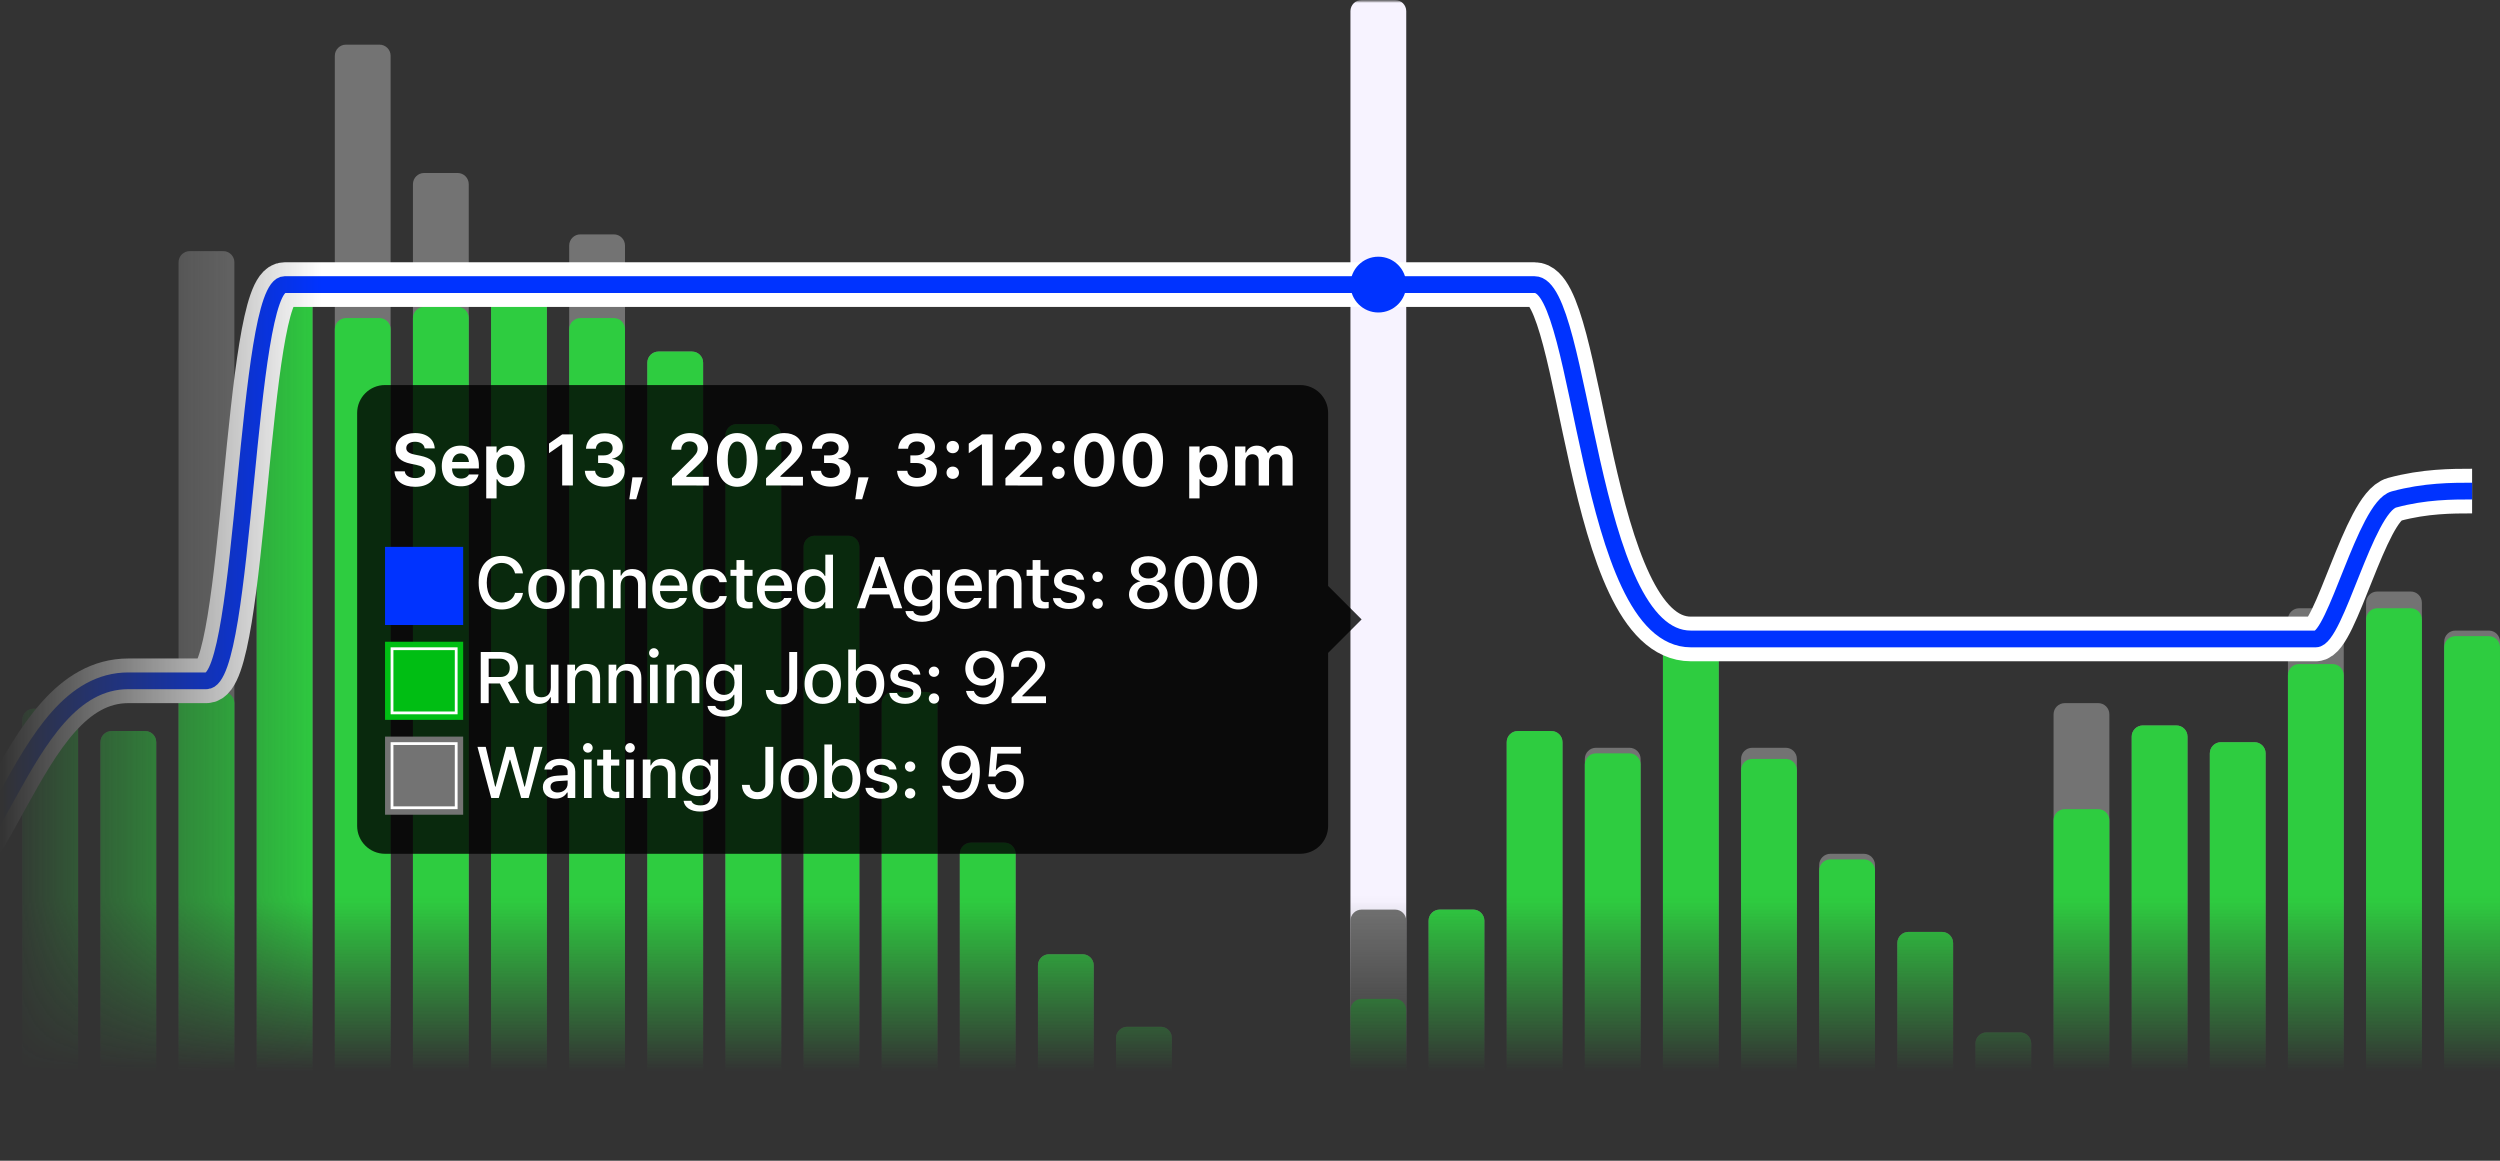 <svg fill="none" height="208" viewBox="0 0 448 208" width="448" xmlns="http://www.w3.org/2000/svg" xmlns:xlink="http://www.w3.org/1999/xlink"><rect x="0" y="0" width="448" height="208" fill="#333333" stroke="none"/><linearGradient id="a"><stop offset="0" stop-color="#d9d9d9"/><stop offset="1" stop-color="#d9d9d9" stop-opacity="0"/></linearGradient><linearGradient id="b" gradientUnits="userSpaceOnUse" x1="57.5" x2="0" xlink:href="#a" y1="161.28" y2="161.28"/><linearGradient id="c" gradientUnits="userSpaceOnUse" x1="384" x2="384" xlink:href="#a" y1="161.28" y2="192"/><clipPath id="d"><path d="m0 0h448v208h-448z"/></clipPath><mask id="e" height="192" maskUnits="userSpaceOnUse" width="768" x="0" y="0"><path d="m0 0h768v192h-768z" fill="url(#b)"/></mask><mask id="f" height="192" maskUnits="userSpaceOnUse" width="768" x="0" y="0"><path d="m0 0h768v192h-768z" fill="url(#c)"/></mask><mask id="g" fill="#000" height="255" maskUnits="userSpaceOnUse" width="855" x="-405" y="-58"><path d="m-405-58h855v255h-855z" fill="#fff"/><path d="m-404-58h854v254h-854z" fill="#000"/></mask><g clip-path="url(#d)"><g mask="url(#e)"><g mask="url(#f)"><path d="m-404 196h-1v1h1zm854-1h-854v2h854zm-853 1v-254h-2v254z" fill="#e5e5e5" mask="url(#g)"/><path d="m116 65c0-1.105.895-2 2-2h6c1.105 0 2 .895 2 2v131h-10z" fill="#737373"/><path d="m130 78c0-1.105.895-2 2-2h6c1.105 0 2 .895 2 2v118h-10z" fill="#737373"/><path d="m144 98c0-1.105.895-2 2-2h6c1.105 0 2 .895 2 2v98h-10z" fill="#737373"/><path d="m158 126c0-1.105.895-2 2-2h6c1.105 0 2 .895 2 2v70h-10z" fill="#737373"/><path d="m172 153c0-1.105.895-2 2-2h6c1.105 0 2 .895 2 2v43h-10z" fill="#737373"/><path d="m186 173c0-1.105.895-2 2-2h6c1.105 0 2 .895 2 2v23h-10z" fill="#737373"/><path d="m200 186c0-1.105.895-2 2-2h6c1.105 0 2 .895 2 2v10h-10z" fill="#737373"/><path d="m242 2c0-1.105.895-2 2-2h6c1.105 0 2 .895 2 2v192c0 1.105-.895 2-2 2h-6c-1.105 0-2-.895-2-2z" fill="#f7f3ff"/><path d="m242 165c0-1.105.895-2 2-2h6c1.105 0 2 .895 2 2v31h-10z" fill="#737373"/><path d="m256 165c0-1.105.895-2 2-2h6c1.105 0 2 .895 2 2v31h-10z" fill="#737373"/><path d="m270 133c0-1.105.895-2 2-2h6c1.105 0 2 .895 2 2v63h-10z" fill="#737373"/><path d="m284 136c0-1.105.895-2 2-2h6c1.105 0 2 .895 2 2v60h-10z" fill="#737373"/><path d="m102 44c0-1.105.895-2 2-2h6c1.105 0 2 .895 2 2v152h-10z" fill="#737373"/><path d="m88 54c0-1.105.895-2 2-2h6c1.105 0 2 .895 2 2v142h-10z" fill="#737373"/><path d="m438 115c0-1.105.895-2 2-2h6c1.105 0 2 .895 2 2v81h-10z" fill="#737373"/><path d="m74 33c0-1.105.895-2 2-2h6c1.105 0 2 .895 2 2v163h-10z" fill="#737373"/><path d="m424 108c0-1.105.895-2 2-2h6c1.105 0 2 .895 2 2v88h-10z" fill="#737373"/><path d="m60 10c0-1.105.895-2 2-2h6c1.105 0 2 .895 2 2v186h-10z" fill="#737373"/><path d="m410 111c0-1.105.895-2 2-2h6c1.105 0 2 .895 2 2v85h-10z" fill="#737373"/><path d="m46 54c0-1.105.895-2 2-2h6c1.105 0 2 .895 2 2v142h-10z" fill="#737373"/><path d="m396 135c0-1.105.895-2 2-2h6c1.105 0 2 .895 2 2v61h-10z" fill="#737373"/><path d="m32 47c0-1.105.895-2 2-2h6c1.105 0 2 .895 2 2v149h-10z" fill="#737373"/><path d="m382 132c0-1.105.895-2 2-2h6c1.105 0 2 .895 2 2v64h-10z" fill="#737373"/><path d="m18 133c0-1.105.895-2 2-2h6c1.105 0 2 .895 2 2v63h-10z" fill="#737373"/><path d="m368 128c0-1.105.895-2 2-2h6c1.105 0 2 .895 2 2v68h-10z" fill="#737373"/><path d="m4 129c0-1.105.895-2 2-2h6c1.105 0 2 .895 2 2v67h-10z" fill="#737373"/><path d="m354 187c0-1.105.895-2 2-2h6c1.105 0 2 .895 2 2v9h-10z" fill="#737373"/><path d="m340 169c0-1.105.895-2 2-2h6c1.105 0 2 .895 2 2v27h-10z" fill="#737373"/><path d="m326 155c0-1.105.895-2 2-2h6c1.105 0 2 .895 2 2v41h-10z" fill="#737373"/><path d="m312 136c0-1.105.895-2 2-2h6c1.105 0 2 .895 2 2v60h-10z" fill="#737373"/><path d="m298 116c0-1.105.895-2 2-2h6c1.105 0 2 .895 2 2v80h-10z" fill="#737373"/><g fill="#2ecc40"><path d="m116 65c0-1.105.895-2 2-2h6c1.105 0 2 .895 2 2v131h-10z"/><path d="m130 78c0-1.105.895-2 2-2h6c1.105 0 2 .895 2 2v118h-10z"/><path d="m144 98c0-1.105.895-2 2-2h6c1.105 0 2 .895 2 2v98h-10z"/><path d="m158 126c0-1.105.895-2 2-2h6c1.105 0 2 .895 2 2v70h-10z"/><path d="m172 153c0-1.105.895-2 2-2h6c1.105 0 2 .895 2 2v43h-10z"/><path d="m186 173c0-1.105.895-2 2-2h6c1.105 0 2 .895 2 2v23h-10z"/><path d="m200 186c0-1.105.895-2 2-2h6c1.105 0 2 .895 2 2v10h-10z"/><path d="m242 181c0-1.105.895-2 2-2h6c1.105 0 2 .895 2 2v15h-10z"/><path d="m256 165c0-1.105.895-2 2-2h6c1.105 0 2 .895 2 2v31h-10z"/><path d="m270 133c0-1.105.895-2 2-2h6c1.105 0 2 .895 2 2v63h-10z"/><path d="m284 137c0-1.105.895-2 2-2h6c1.105 0 2 .895 2 2v59h-10z"/><path d="m102 59c0-1.105.895-2 2-2h6c1.105 0 2 .895 2 2v137h-10z"/><path d="m88 54c0-1.105.895-2 2-2h6c1.105 0 2 .895 2 2v142h-10z"/><path d="m438 116c0-1.105.895-2 2-2h6c1.105 0 2 .895 2 2v80h-10z"/><path d="m74 57c0-1.105.895-2 2-2h6c1.105 0 2 .895 2 2v139h-10z"/><path d="m424 111c0-1.105.895-2 2-2h6c1.105 0 2 .895 2 2v85h-10z"/><path d="m60 59c0-1.105.895-2 2-2h6c1.105 0 2 .895 2 2v137h-10z"/><path d="m410 121c0-1.105.895-2 2-2h6c1.105 0 2 .895 2 2v75h-10z"/><path d="m46 54c0-1.105.895-2 2-2h6c1.105 0 2 .895 2 2v142h-10z"/><path d="m396 135c0-1.105.895-2 2-2h6c1.105 0 2 .895 2 2v61h-10z"/><path d="m32 126c0-1.105.895-2 2-2h6c1.105 0 2 .895 2 2v70h-10z"/><path d="m382 132c0-1.105.895-2 2-2h6c1.105 0 2 .895 2 2v64h-10z"/><path d="m18 133c0-1.105.895-2 2-2h6c1.105 0 2 .895 2 2v63h-10z"/><path d="m368 147c0-1.105.895-2 2-2h6c1.105 0 2 .895 2 2v49h-10z"/><path d="m4 129c0-1.105.895-2 2-2h6c1.105 0 2 .895 2 2v67h-10z"/><path d="m354 187c0-1.105.895-2 2-2h6c1.105 0 2 .895 2 2v9h-10z"/><path d="m340 169c0-1.105.895-2 2-2h6c1.105 0 2 .895 2 2v27h-10z"/><path d="m326 156c0-1.105.895-2 2-2h6c1.105 0 2 .895 2 2v40h-10z"/><path d="m312 138c0-1.105.895-2 2-2h6c1.105 0 2 .895 2 2v58h-10z"/><path d="m298 116c0-1.105.895-2 2-2h6c1.105 0 2 .895 2 2v80h-10z"/></g><path d="m-397 122h14c7 0 7-4 14-4h14 14 14 14 14 14 14 14 14c7 0 7 10.5 14 10.5h14 14c9.512 0 17 17.5 28 22.5s21.5 15 28 22 15.357 20.5 28 20.5h14c7 0 7-30 14-30h14 14 14 14 14c18.039 0 21.829-41.5 42-41.5h14c7 0 7-71 14-71h14 14 14 14 14 14 14 14 14 14 14c7 0 7 0 14 0s7 0 14 0 7-0 14-0 7 0 14 0h14c8.676 0 9.357 63.5 28 63.5h14 14 14 14 14 14 14 14c3.5 0 8.935-23.619 14-25 5.5-1.5 10.5-1.5 14-1.5" stroke="#fff" stroke-linejoin="round" stroke-width="8"/><path d="m-397 122h14c7 0 7-4 14-4h14 14 14 14 14 14 14 14 14c7 0 7 10.5 14 10.5h14 14c9.512 0 17 17.5 28 22.5s21.5 15 28 22 15.357 20.5 28 20.5h14c7 0 7-30 14-30h14 14 14 14 14c18.039 0 21.829-41.5 42-41.5h14c7 0 7-71 14-71h14 14 14 14 14 14 14 14 14 14 14c7 0 7 0 14 0s7 0 14 0 7-0 14-0 7 0 14 0h14c8.676 0 9.357 63.5 28 63.5h14 14 14 14 14 14 14 14c3.5 0 8.935-23.619 14-25 5.5-1.5 10.5-1.5 14-1.5" stroke="#03f" stroke-linejoin="round" stroke-width="3"/><circle cx="247" cy="51" fill="#03f" r="5"/><path clip-rule="evenodd" d="m69 69c-2.761 0-5 2.239-5 5v74c0 2.761 2.239 5 5 5h164c2.761 0 5-2.239 5-5v-31l6-6-6-6v-31c0-2.761-2.239-5-5-5z" fill="#000" fill-opacity=".8" fill-rule="evenodd"/><path d="m69 132h14v14h-14z" fill="#737373"/><path d="m70.25 133.25h11.5v11.5h-11.5z" stroke="#fff" stroke-width=".5"/><path d="m69 115h14v14h-14z" fill="#00be13"/><path d="m70.25 116.25h11.5v11.5h-11.5z" stroke="#fff" stroke-width=".5"/><path d="m69 98h14v14h-14z" fill="#03f"/><path d="m89.907 109.222c-2.545 0-4.132-1.841-4.132-4.792v-.013c0-2.958 1.581-4.799 4.126-4.799 2.018 0 3.567 1.276 3.809 3.098l-.006.032h-1.409v-.019c-.267-1.124-1.187-1.854-2.393-1.854-1.644 0-2.672 1.365-2.672 3.542v.013c0 2.171 1.028 3.535 2.679 3.535 1.212 0 2.12-.647 2.38-1.682l.013-.025h1.409v.038c-.267 1.758-1.758 2.926-3.802 2.926zm8.036-.089c-2.025 0-3.263-1.352-3.263-3.573v-.013c0-2.215 1.244-3.574 3.263-3.574 2.012 0 3.256 1.352 3.256 3.574v.013c0 2.221-1.238 3.573-3.256 3.573zm0-1.149c1.181 0 1.853-.901 1.853-2.424v-.013c0-1.53-.673-2.425-1.853-2.425-1.187 0-1.853.895-1.853 2.425v.013c0 1.529.666 2.424 1.853 2.424zm4.5 1.016v-6.894h1.378v1.048h.101c.337-.737.997-1.181 2-1.181 1.542 0 2.393.921 2.393 2.565v4.462h-1.371v-4.139c0-1.142-.476-1.707-1.486-1.707-1.009 0-1.637.692-1.637 1.803v4.043zm7.395 0v-6.894h1.378v1.048h.101c.337-.737.997-1.181 2-1.181 1.542 0 2.393.921 2.393 2.565v4.462h-1.371v-4.139c0-1.142-.477-1.707-1.486-1.707s-1.637.692-1.637 1.803v4.043zm10.29.133c-2.019 0-3.238-1.377-3.238-3.561v-.006c0-2.152 1.244-3.593 3.168-3.593 1.923 0 3.104 1.39 3.104 3.46v.482h-4.888c.025 1.32.749 2.088 1.885 2.088.883 0 1.409-.438 1.574-.793l.026-.051 1.327-.006-.013.057c-.229.908-1.181 1.923-2.945 1.923zm-.064-6.03c-.939 0-1.65.641-1.771 1.828h3.504c-.108-1.231-.8-1.828-1.733-1.828zm7.236 6.03c-2.012 0-3.243-1.371-3.243-3.599v-.013c0-2.183 1.225-3.548 3.237-3.548 1.733 0 2.768.978 2.958 2.317v.032l-1.32.006-.007-.019c-.152-.679-.711-1.187-1.625-1.187-1.149 0-1.841.914-1.841 2.399v.013c0 1.524.705 2.45 1.841 2.45.864 0 1.397-.393 1.619-1.136l.013-.032h1.32l-.013.058c-.247 1.339-1.231 2.259-2.939 2.259zm6.818-.089c-1.518 0-2.14-.533-2.14-1.859v-3.993h-1.079v-1.086h1.079v-1.739h1.403v1.739h1.479v1.086h-1.479v3.662c0 .743.28 1.048.959 1.048.209 0 .33-.006.52-.026v1.099c-.222.038-.476.069-.742.069zm4.767.089c-2.019 0-3.238-1.377-3.238-3.561v-.006c0-2.152 1.244-3.593 3.168-3.593 1.923 0 3.104 1.39 3.104 3.46v.482h-4.888c.025 1.32.749 2.088 1.885 2.088.883 0 1.409-.438 1.575-.793l.025-.051 1.327-.006-.013.057c-.229.908-1.181 1.923-2.945 1.923zm-.064-6.03c-.939 0-1.65.641-1.771 1.828h3.504c-.108-1.231-.8-1.828-1.733-1.828zm6.849 6.011c-1.733 0-2.856-1.39-2.856-3.554v-.013c0-2.184 1.104-3.561 2.856-3.561.946 0 1.752.47 2.12 1.212h.108v-3.796h1.371v9.598h-1.371v-1.085h-.108c-.4.755-1.155 1.199-2.12 1.199zm.394-1.174c1.149 0 1.853-.908 1.853-2.38v-.013c0-1.473-.711-2.38-1.853-2.38-1.156 0-1.847.901-1.847 2.38v.013c0 1.479.691 2.38 1.847 2.38zm7.464 1.06 3.307-9.16h1.537l3.307 9.16h-1.498l-.826-2.476h-3.503l-.832 2.476zm4.018-7.554-1.314 3.936h2.743l-1.321-3.936zm7.7 9.985c-1.752 0-2.831-.768-2.996-1.917l.013-.013h1.39l.006.013c.114.476.673.813 1.606.813 1.136 0 1.809-.534 1.809-1.473v-1.358h-.101c-.419.749-1.181 1.168-2.127 1.168-1.771 0-2.863-1.365-2.863-3.308v-.012c0-1.968 1.098-3.358 2.888-3.358.965 0 1.714.476 2.114 1.25h.083v-1.13h1.371v6.754c0 1.568-1.238 2.571-3.193 2.571zm-.019-3.904c1.168 0 1.873-.888 1.873-2.177v-.013c0-1.282-.711-2.183-1.873-2.183-1.174 0-1.835.901-1.835 2.183v.013c0 1.282.661 2.177 1.835 2.177zm7.687 1.606c-2.019 0-3.237-1.377-3.237-3.561v-.006c0-2.152 1.244-3.593 3.167-3.593s3.104 1.39 3.104 3.46v.482h-4.888c.026 1.32.749 2.088 1.886 2.088.882 0 1.409-.438 1.574-.793l.025-.051 1.327-.006-.013.057c-.228.908-1.18 1.923-2.945 1.923zm-.064-6.03c-.939 0-1.65.641-1.771 1.828h3.504c-.108-1.231-.8-1.828-1.733-1.828zm4.336 5.897v-6.894h1.377v1.048h.102c.336-.737.996-1.181 1.999-1.181 1.543 0 2.393.921 2.393 2.565v4.462h-1.371v-4.139c0-1.142-.476-1.707-1.485-1.707s-1.638.692-1.638 1.803v4.043zm9.997.044c-1.517 0-2.139-.533-2.139-1.859v-3.993h-1.079v-1.086h1.079v-1.739h1.403v1.739h1.479v1.086h-1.479v3.662c0 .743.279 1.048.958 1.048.21 0 .33-.006.521-.026v1.099c-.222.038-.476.069-.743.069zm4.355.089c-1.663 0-2.717-.78-2.85-1.936v-.006h1.377l.006.006c.172.521.673.87 1.492.87.851 0 1.441-.387 1.441-.952v-.013c0-.432-.324-.724-1.124-.908l-1.098-.254c-1.301-.298-1.904-.888-1.904-1.898v-.006c0-1.2 1.117-2.063 2.679-2.063 1.574 0 2.583.787 2.704 1.911v.006h-1.314v-.013c-.134-.482-.622-.844-1.397-.844-.755 0-1.301.375-1.301.927v.013c0 .431.317.698 1.092.882l1.092.248c1.326.311 1.961.876 1.961 1.872v.013c0 1.276-1.219 2.145-2.856 2.145zm5.16-4.837c-.527 0-.933-.406-.933-.92 0-.521.406-.927.933-.927s.927.406.927.927c0 .514-.4.92-.927.92zm0 4.799c-.527 0-.933-.406-.933-.92 0-.521.406-.927.933-.927s.927.406.927.927c0 .514-.4.92-.927.92zm9.083.076c-2.031 0-3.465-1.091-3.465-2.647v-.012c0-1.156.831-2.076 2.031-2.336v-.032c-1.028-.292-1.701-1.06-1.701-2.031v-.013c0-1.403 1.314-2.431 3.135-2.431 1.829 0 3.136 1.028 3.136 2.431v.013c0 .971-.666 1.739-1.695 2.031v.032c1.2.26 2.032 1.18 2.032 2.336v.012c0 1.556-1.435 2.647-3.473 2.647zm0-5.503c1.029 0 1.727-.597 1.727-1.435v-.012c0-.838-.705-1.422-1.727-1.422s-1.726.584-1.726 1.422v.012c0 .838.704 1.435 1.726 1.435zm0 4.361c1.175 0 2.006-.667 2.006-1.593v-.013c0-.94-.825-1.619-2.006-1.619-1.174 0-1.999.679-1.999 1.619v.013c0 .926.831 1.593 1.999 1.593zm8.087 1.193c-2.114 0-3.383-1.847-3.383-4.799v-.012c0-2.952 1.269-4.793 3.383-4.793 2.108 0 3.384 1.841 3.384 4.793v.012c0 2.952-1.276 4.799-3.384 4.799zm0-1.18c1.225 0 1.949-1.378 1.949-3.619v-.012c0-2.241-.724-3.606-1.949-3.606-1.231 0-1.948 1.365-1.948 3.606v.012c0 2.241.717 3.619 1.948 3.619zm8.043 1.18c-2.114 0-3.384-1.847-3.384-4.799v-.012c0-2.952 1.27-4.793 3.384-4.793 2.107 0 3.383 1.841 3.383 4.793v.012c0 2.952-1.276 4.799-3.383 4.799zm0-1.18c1.225 0 1.948-1.378 1.948-3.619v-.012c0-2.241-.723-3.606-1.948-3.606-1.232 0-1.949 1.365-1.949 3.606v.012c0 2.241.717 3.619 1.949 3.619z" fill="#fff"/><path d="m74.386 87.235c-2.19 0-3.574-1.047-3.682-2.672l-.006-.102h1.847l.006.064c.07.686.812 1.149 1.885 1.149 1.022 0 1.727-.489 1.727-1.193v-.006c0-.603-.451-.939-1.587-1.174l-.965-.197c-1.904-.387-2.723-1.276-2.723-2.666v-.006c0-1.701 1.46-2.825 3.491-2.825 2.139 0 3.396 1.13 3.517 2.66l.006.083h-1.803l-.013-.076c-.108-.654-.743-1.111-1.708-1.111-.946.006-1.574.438-1.574 1.124v.006c0 .597.444.952 1.523 1.174l.971.197c1.936.4 2.78 1.174 2.78 2.603v.006c0 1.815-1.409 2.964-3.694 2.964zm8.198-.089c-2.127 0-3.415-1.39-3.415-3.631v-.006c0-2.222 1.301-3.65 3.339-3.65s3.307 1.397 3.307 3.51v.578h-4.811c.019 1.149.635 1.815 1.619 1.815.812 0 1.263-.432 1.39-.698l.019-.038h1.727l-.013.064c-.216.876-1.117 2.057-3.161 2.057zm-.044-5.897c-.806 0-1.403.546-1.517 1.536h3.015c-.114-1.016-.692-1.536-1.498-1.536zm4.593 8.068v-9.306h1.853v1.079h.114c.362-.749 1.105-1.193 2.095-1.193 1.746 0 2.837 1.371 2.837 3.599v.013c0 2.247-1.066 3.599-2.837 3.599-.959 0-1.739-.463-2.095-1.225h-.114v3.434zm3.428-3.745c.978 0 1.587-.781 1.587-2.063v-.013c0-1.282-.603-2.063-1.587-2.063-.978 0-1.593.781-1.593 2.063v.013c0 1.282.622 2.063 1.593 2.063zm10.182 1.428v-7.351h-.115l-2.247 1.562v-1.726l2.368-1.644h1.91v9.16zm7.633.203c-2.07 0-3.435-1.111-3.562-2.748l-.006-.083h1.835l.006.07c.082.711.736 1.219 1.727 1.219.977 0 1.618-.546 1.618-1.32v-.013c0-.876-.654-1.358-1.764-1.358h-1.048v-1.365h1.022c.965 0 1.587-.508 1.587-1.25v-.013c0-.762-.527-1.231-1.428-1.231-.902 0-1.505.489-1.581 1.25l-.006.057h-1.765l.007-.076c.133-1.638 1.421-2.704 3.345-2.704 1.968 0 3.237.99 3.237 2.45v.013c0 1.143-.838 1.885-1.911 2.107v.038c1.365.127 2.254.914 2.254 2.158v.013c0 1.663-1.428 2.787-3.567 2.787zm4.395 2.26.559-3.929h1.834l-1.155 3.929zm7.643-2.463v-1.289l2.951-2.913c1.289-1.25 1.638-1.714 1.638-2.355v-.019c0-.781-.533-1.327-1.409-1.327-.895 0-1.511.597-1.511 1.466v.032h-1.771l-.006-.025c0-1.758 1.371-2.964 3.377-2.964 1.885 0 3.205 1.079 3.205 2.66v.019c0 1.041-.539 1.904-2.209 3.447l-1.695 1.581v.146h4.038v1.542zm11.689.235c-2.26 0-3.637-1.854-3.637-4.812v-.013c0-2.964 1.377-4.805 3.637-4.805 2.266 0 3.637 1.841 3.637 4.805v.013c0 2.958-1.371 4.812-3.637 4.812zm0-1.517c1.085 0 1.701-1.225 1.701-3.295v-.013c0-2.076-.616-3.288-1.701-3.288-1.079 0-1.695 1.212-1.695 3.288v.013c0 2.069.616 3.295 1.695 3.295zm5.176 1.282v-1.289l2.952-2.913c1.289-1.25 1.638-1.714 1.638-2.355v-.019c0-.781-.534-1.327-1.41-1.327-.895 0-1.51.597-1.51 1.466v.032h-1.771l-.007-.025c0-1.758 1.372-2.964 3.377-2.964 1.886 0 3.206 1.079 3.206 2.66v.019c0 1.041-.54 1.904-2.209 3.447l-1.695 1.581v.146h4.037v1.542zm11.588.203c-2.069 0-3.434-1.111-3.561-2.748l-.006-.083h1.834l.006.07c.083.711.737 1.219 1.727 1.219.977 0 1.619-.546 1.619-1.32v-.013c0-.876-.654-1.358-1.765-1.358h-1.047v-1.365h1.022c.964 0 1.586-.508 1.586-1.25v-.013c0-.762-.526-1.231-1.428-1.231-.901 0-1.504.489-1.58 1.25l-.007.057h-1.764l.006-.076c.133-1.638 1.422-2.704 3.345-2.704 1.968 0 3.238.99 3.238 2.45v.013c0 1.143-.838 1.885-1.911 2.107v.038c1.365.127 2.253.914 2.253 2.158v.013c0 1.663-1.428 2.787-3.567 2.787zm4.396 2.26.558-3.929h1.835l-1.156 3.929zm11.063-2.26c-2.069 0-3.434-1.111-3.561-2.748l-.006-.083h1.835l.006.07c.082.711.736 1.219 1.726 1.219.978 0 1.619-.546 1.619-1.32v-.013c0-.876-.654-1.358-1.765-1.358h-1.047v-1.365h1.022c.965 0 1.587-.508 1.587-1.25v-.013c0-.762-.527-1.231-1.428-1.231-.902 0-1.505.489-1.581 1.25l-.006.057h-1.765l.007-.076c.133-1.638 1.421-2.704 3.345-2.704 1.968 0 3.237.99 3.237 2.45v.013c0 1.143-.838 1.885-1.911 2.107v.038c1.365.127 2.254.914 2.254 2.158v.013c0 1.663-1.428 2.787-3.568 2.787zm6.408-5.986c-.647 0-1.117-.476-1.117-1.098 0-.628.47-1.105 1.117-1.105.654 0 1.118.476 1.118 1.105 0 .622-.464 1.098-1.118 1.098zm0 4.596c-.647 0-1.117-.476-1.117-1.098 0-.628.47-1.104 1.117-1.104.654 0 1.118.476 1.118 1.104 0 .622-.464 1.098-1.118 1.098zm5.228 1.187v-7.351h-.115l-2.247 1.562v-1.726l2.368-1.644h1.911v9.16zm4.211 0v-1.289l2.952-2.913c1.288-1.25 1.638-1.714 1.638-2.355v-.019c0-.781-.534-1.327-1.41-1.327-.895 0-1.51.597-1.51 1.466v.032h-1.771l-.007-.025c0-1.758 1.371-2.964 3.377-2.964 1.886 0 3.206 1.079 3.206 2.66v.019c0 1.041-.54 1.904-2.209 3.447l-1.695 1.581v.146h4.037v1.542zm9.499-5.783c-.647 0-1.117-.476-1.117-1.098 0-.628.47-1.105 1.117-1.105.654 0 1.118.476 1.118 1.105 0 .622-.464 1.098-1.118 1.098zm0 4.596c-.647 0-1.117-.476-1.117-1.098 0-.628.47-1.104 1.117-1.104.654 0 1.118.476 1.118 1.104 0 .622-.464 1.098-1.118 1.098zm6.408 1.422c-2.259 0-3.637-1.854-3.637-4.812v-.013c0-2.964 1.378-4.805 3.637-4.805 2.267 0 3.638 1.841 3.638 4.805v.013c0 2.958-1.371 4.812-3.638 4.812zm0-1.517c1.086 0 1.702-1.225 1.702-3.295v-.013c0-2.076-.616-3.288-1.702-3.288-1.079 0-1.694 1.212-1.694 3.288v.013c0 2.069.615 3.295 1.694 3.295zm8.7 1.517c-2.26 0-3.637-1.854-3.637-4.812v-.013c0-2.964 1.377-4.805 3.637-4.805 2.266 0 3.637 1.841 3.637 4.805v.013c0 2.958-1.371 4.812-3.637 4.812zm0-1.517c1.085 0 1.701-1.225 1.701-3.295v-.013c0-2.076-.616-3.288-1.701-3.288-1.079 0-1.695 1.212-1.695 3.288v.013c0 2.069.616 3.295 1.695 3.295zm8.328 3.599v-9.306h1.853v1.079h.115c.361-.749 1.104-1.193 2.094-1.193 1.746 0 2.838 1.371 2.838 3.599v.013c0 2.247-1.067 3.599-2.838 3.599-.958 0-1.739-.463-2.094-1.225h-.115v3.434zm3.428-3.745c.977 0 1.586-.781 1.586-2.063v-.013c0-1.282-.603-2.063-1.586-2.063-.978 0-1.594.781-1.594 2.063v.013c0 1.282.622 2.063 1.594 2.063zm4.789 1.428v-6.989h1.853v1.092h.115c.298-.787 1.022-1.244 1.936-1.244.952 0 1.656.482 1.942 1.289h.114c.318-.774 1.13-1.289 2.108-1.289 1.39 0 2.259.901 2.259 2.342v4.799h-1.853v-4.335c0-.844-.381-1.27-1.155-1.27-.749 0-1.232.552-1.232 1.308v4.297h-1.853v-4.418c0-.749-.426-1.187-1.149-1.187-.724 0-1.232.59-1.232 1.39v4.215z" fill="#fff"/><path d="m86.149 126v-9.16h3.612c1.879 0 3.047 1.092 3.047 2.793v.013c0 1.231-.66 2.234-1.777 2.609l2.057 3.745h-1.644l-1.866-3.523h-2.006v3.523zm1.422-4.678h2.05c1.092 0 1.727-.597 1.727-1.638v-.013c0-1.015-.673-1.637-1.771-1.637h-2.006zm9.001 4.811c-1.555 0-2.361-.933-2.361-2.564v-4.463h1.377v4.139c0 1.143.419 1.708 1.428 1.708 1.105 0 1.695-.692 1.695-1.803v-4.044h1.371v6.894h-1.371v-1.041h-.108c-.33.743-1.028 1.174-2.031 1.174zm5.097-.133v-6.894h1.377v1.048h.102c.336-.737.996-1.181 1.999-1.181 1.543 0 2.393.921 2.393 2.565v4.462h-1.371v-4.139c0-1.142-.476-1.707-1.485-1.707s-1.638.692-1.638 1.803v4.043zm7.395 0v-6.894h1.377v1.048h.102c.336-.737.996-1.181 1.999-1.181 1.543 0 2.393.921 2.393 2.565v4.462h-1.371v-4.139c0-1.142-.476-1.707-1.485-1.707s-1.638.692-1.638 1.803v4.043zm8.112-8.125c-.476 0-.863-.387-.863-.857 0-.476.387-.863.863-.863.47 0 .863.387.863.863 0 .47-.393.857-.863.857zm-.692 8.125v-6.894h1.371v6.894zm2.977 0v-6.894h1.377v1.048h.102c.336-.737.997-1.181 1.999-1.181 1.543 0 2.394.921 2.394 2.565v4.462h-1.372v-4.139c0-1.142-.476-1.707-1.485-1.707s-1.638.692-1.638 1.803v4.043zm10.308 2.431c-1.752 0-2.831-.768-2.996-1.917l.013-.013h1.39l.007.013c.114.476.672.813 1.605.813 1.137 0 1.81-.534 1.81-1.473v-1.358h-.102c-.419.749-1.181 1.168-2.126 1.168-1.771 0-2.863-1.365-2.863-3.308v-.012c0-1.968 1.098-3.358 2.888-3.358.965 0 1.714.476 2.114 1.25h.082v-1.13h1.371v6.754c0 1.568-1.237 2.571-3.193 2.571zm-.019-3.904c1.168 0 1.873-.888 1.873-2.177v-.013c0-1.282-.711-2.183-1.873-2.183-1.174 0-1.834.901-1.834 2.183v.013c0 1.282.66 2.177 1.834 2.177zm10.245 1.695c-1.695 0-2.685-1.034-2.761-2.494l-.006-.077h1.403l.006.057c.057.699.495 1.245 1.346 1.245.939 0 1.447-.565 1.447-1.606v-6.507h1.422v6.519c0 1.803-1.06 2.863-2.857 2.863zm7.446-.089c-2.025 0-3.263-1.352-3.263-3.573v-.013c0-2.215 1.244-3.574 3.263-3.574 2.012 0 3.256 1.352 3.256 3.574v.013c0 2.221-1.237 3.573-3.256 3.573zm0-1.149c1.181 0 1.854-.901 1.854-2.424v-.013c0-1.53-.673-2.425-1.854-2.425-1.187 0-1.853.895-1.853 2.425v.013c0 1.529.666 2.424 1.853 2.424zm8.163 1.13c-.965 0-1.72-.444-2.12-1.199h-.102v1.085h-1.377v-9.598h1.377v3.796h.102c.368-.742 1.174-1.212 2.12-1.212 1.752 0 2.856 1.377 2.856 3.561v.013c0 2.164-1.117 3.554-2.856 3.554zm-.387-1.174c1.149 0 1.841-.901 1.841-2.38v-.013c0-1.479-.692-2.38-1.841-2.38s-1.86.907-1.86 2.38v.013c0 1.472.711 2.38 1.86 2.38zm6.995 1.193c-1.663 0-2.717-.78-2.85-1.936v-.006h1.377l.007.006c.171.521.672.87 1.491.87.851 0 1.441-.387 1.441-.952v-.013c0-.432-.324-.724-1.123-.908l-1.099-.254c-1.301-.298-1.904-.888-1.904-1.898v-.006c0-1.2 1.117-2.063 2.679-2.063 1.574 0 2.583.787 2.704 1.911v.006h-1.314v-.013c-.133-.482-.622-.844-1.396-.844-.756 0-1.302.375-1.302.927v.013c0 .431.318.698 1.092.882l1.092.248c1.326.311 1.961.876 1.961 1.872v.013c0 1.276-1.218 2.145-2.856 2.145zm5.16-4.837c-.526 0-.933-.406-.933-.92 0-.521.407-.927.933-.927.527 0 .927.406.927.927 0 .514-.4.92-.927.92zm0 4.799c-.526 0-.933-.406-.933-.92 0-.521.407-.927.933-.927.527 0 .927.406.927.927 0 .514-.4.92-.927.92zm8.931-9.477c1.835 0 3.568 1.295 3.568 4.659v.013c0 3.104-1.352 4.932-3.618 4.932-1.625 0-2.832-.952-3.13-2.336l-.019-.076h1.416l.019.064c.26.698.857 1.142 1.714 1.142 1.542 0 2.189-1.504 2.259-3.332 0-.07.007-.14.007-.21h-.127c-.33.736-1.162 1.39-2.406 1.39-1.746 0-3.003-1.295-3.003-3.047v-.012c0-1.841 1.397-3.187 3.32-3.187zm-.006 5.097c1.098 0 1.942-.799 1.942-1.904v-.006c0-1.117-.844-1.993-1.923-1.993-1.073 0-1.93.856-1.93 1.955v.012c0 1.124.806 1.936 1.911 1.936zm4.976 4.285v-.965l3.041-3.193c1.212-1.263 1.561-1.733 1.561-2.475v-.019c0-.895-.615-1.556-1.618-1.556-1.028 0-1.714.673-1.714 1.676l-.006.019h-1.333l-.013-.012c.006-1.676 1.301-2.857 3.142-2.857 1.708 0 2.964 1.086 2.964 2.596v.019c0 1.041-.482 1.841-2.145 3.492l-1.943 1.936v.127h4.234v1.212z" fill="#fff"/><path d="m88.034 143-2.469-9.16h1.479l1.682 7.122h.089l1.911-7.122h1.32l1.923 7.122h.089l1.676-7.122h1.479l-2.476 9.16h-1.339l-1.968-6.849h-.089l-1.961 6.849zm11.534.114c-1.314 0-2.285-.8-2.285-2.05v-.013c0-1.231.927-1.948 2.571-2.05l1.867-.108v-.609c0-.756-.476-1.175-1.41-1.175-.761 0-1.263.28-1.428.768l-.006.026h-1.327l.006-.045c.165-1.129 1.25-1.885 2.818-1.885 1.733 0 2.71.863 2.71 2.311v4.716h-1.364v-.978h-.108c-.407.699-1.13 1.092-2.044 1.092zm-.914-2.107c0 .635.54 1.009 1.282 1.009 1.028 0 1.784-.673 1.784-1.561v-.591l-1.682.108c-.953.057-1.384.4-1.384 1.022zm6.69-6.132c-.476 0-.863-.387-.863-.857 0-.476.387-.863.863-.863.47 0 .863.387.863.863 0 .47-.393.857-.863.857zm-.692 8.125v-6.894h1.371v6.894zm5.58.044c-1.517 0-2.14-.533-2.14-1.859v-3.993h-1.079v-1.086h1.079v-1.739h1.403v1.739h1.479v1.086h-1.479v3.662c0 .743.28 1.048.959 1.048.209 0 .33-.006.52-.026v1.099c-.222.038-.476.069-.742.069zm2.666-8.169c-.477 0-.864-.387-.864-.857 0-.476.387-.863.864-.863.469 0 .863.387.863.863 0 .47-.394.857-.863.857zm-.692 8.125v-6.894h1.371v6.894zm2.977 0v-6.894h1.377v1.048h.102c.336-.737.996-1.181 1.999-1.181 1.543 0 2.393.921 2.393 2.565v4.462h-1.371v-4.139c0-1.142-.476-1.707-1.485-1.707-1.01 0-1.638.692-1.638 1.803v4.043zm10.308 2.431c-1.752 0-2.831-.768-2.996-1.917l.013-.013h1.39l.006.013c.114.476.673.813 1.606.813 1.136 0 1.809-.534 1.809-1.473v-1.358h-.101c-.419.749-1.181 1.168-2.127 1.168-1.771 0-2.863-1.365-2.863-3.308v-.012c0-1.968 1.099-3.358 2.889-3.358.964 0 1.713.476 2.113 1.25h.083v-1.13h1.371v6.754c0 1.568-1.238 2.571-3.193 2.571zm-.019-3.904c1.168 0 1.873-.888 1.873-2.177v-.013c0-1.282-.711-2.183-1.873-2.183-1.174 0-1.834.901-1.834 2.183v.013c0 1.282.66 2.177 1.834 2.177zm10.245 1.695c-1.695 0-2.685-1.034-2.761-2.494l-.007-.077h1.403l.007.057c.057.699.495 1.245 1.345 1.245.94 0 1.448-.565 1.448-1.606v-6.507h1.421v6.519c0 1.803-1.06 2.863-2.856 2.863zm7.446-.089c-2.025 0-3.263-1.352-3.263-3.573v-.013c0-2.215 1.244-3.574 3.263-3.574 2.012 0 3.256 1.352 3.256 3.574v.013c0 2.221-1.238 3.573-3.256 3.573zm0-1.149c1.18 0 1.853-.901 1.853-2.424v-.013c0-1.53-.673-2.425-1.853-2.425-1.187 0-1.854.895-1.854 2.425v.013c0 1.529.667 2.424 1.854 2.424zm8.163 1.13c-.965 0-1.721-.444-2.12-1.199h-.102v1.085h-1.377v-9.598h1.377v3.796h.102c.368-.742 1.174-1.212 2.12-1.212 1.752 0 2.856 1.377 2.856 3.561v.013c0 2.164-1.117 3.554-2.856 3.554zm-.388-1.174c1.149 0 1.841-.901 1.841-2.38v-.013c0-1.479-.692-2.38-1.841-2.38-1.148 0-1.859.907-1.859 2.38v.013c0 1.472.711 2.38 1.859 2.38zm6.995 1.193c-1.663 0-2.716-.78-2.85-1.936v-.006h1.378l.006.006c.172.521.673.87 1.492.87.85 0 1.441-.387 1.441-.952v-.013c0-.432-.324-.724-1.124-.908l-1.098-.254c-1.301-.298-1.904-.888-1.904-1.898v-.006c0-1.2 1.117-2.063 2.679-2.063 1.574 0 2.583.787 2.704 1.911v.006h-1.314v-.013c-.134-.482-.622-.844-1.397-.844-.755 0-1.301.375-1.301.927v.013c0 .431.317.698 1.092.882l1.092.248c1.326.311 1.961.876 1.961 1.872v.013c0 1.276-1.219 2.145-2.857 2.145zm5.161-4.837c-.527 0-.933-.406-.933-.92 0-.521.406-.927.933-.927s.927.406.927.927c0 .514-.4.92-.927.92zm0 4.799c-.527 0-.933-.406-.933-.92 0-.521.406-.927.933-.927s.927.406.927.927c0 .514-.4.92-.927.92zm8.931-9.477c1.834 0 3.567 1.295 3.567 4.659v.013c0 3.104-1.352 4.932-3.618 4.932-1.625 0-2.831-.952-3.129-2.336l-.019-.076h1.415l.019.064c.261.698.857 1.142 1.714 1.142 1.543 0 2.19-1.504 2.26-3.332 0-.07.006-.14.006-.21h-.127c-.33.736-1.161 1.39-2.405 1.39-1.746 0-3.003-1.295-3.003-3.047v-.012c0-1.841 1.397-3.187 3.32-3.187zm-.006 5.097c1.098 0 1.942-.799 1.942-1.904v-.006c0-1.117-.844-1.993-1.923-1.993-1.073 0-1.93.856-1.93 1.955v.012c0 1.124.806 1.936 1.911 1.936zm8.15 4.507c-1.803 0-3.047-1.123-3.174-2.609l-.006-.082h1.333l.006.051c.121.806.851 1.447 1.854 1.447 1.13 0 1.917-.806 1.917-1.955v-.013c0-1.13-.8-1.93-1.905-1.93-.558 0-1.034.165-1.396.495-.165.146-.311.324-.419.534h-1.225l.457-5.32h5.326v1.206h-4.209l-.279 2.92h.108c.387-.615 1.104-.971 1.948-.971 1.721 0 2.952 1.282 2.952 3.041v.012c0 1.879-1.358 3.174-3.288 3.174z" fill="#fff"/></g></g></g></svg>